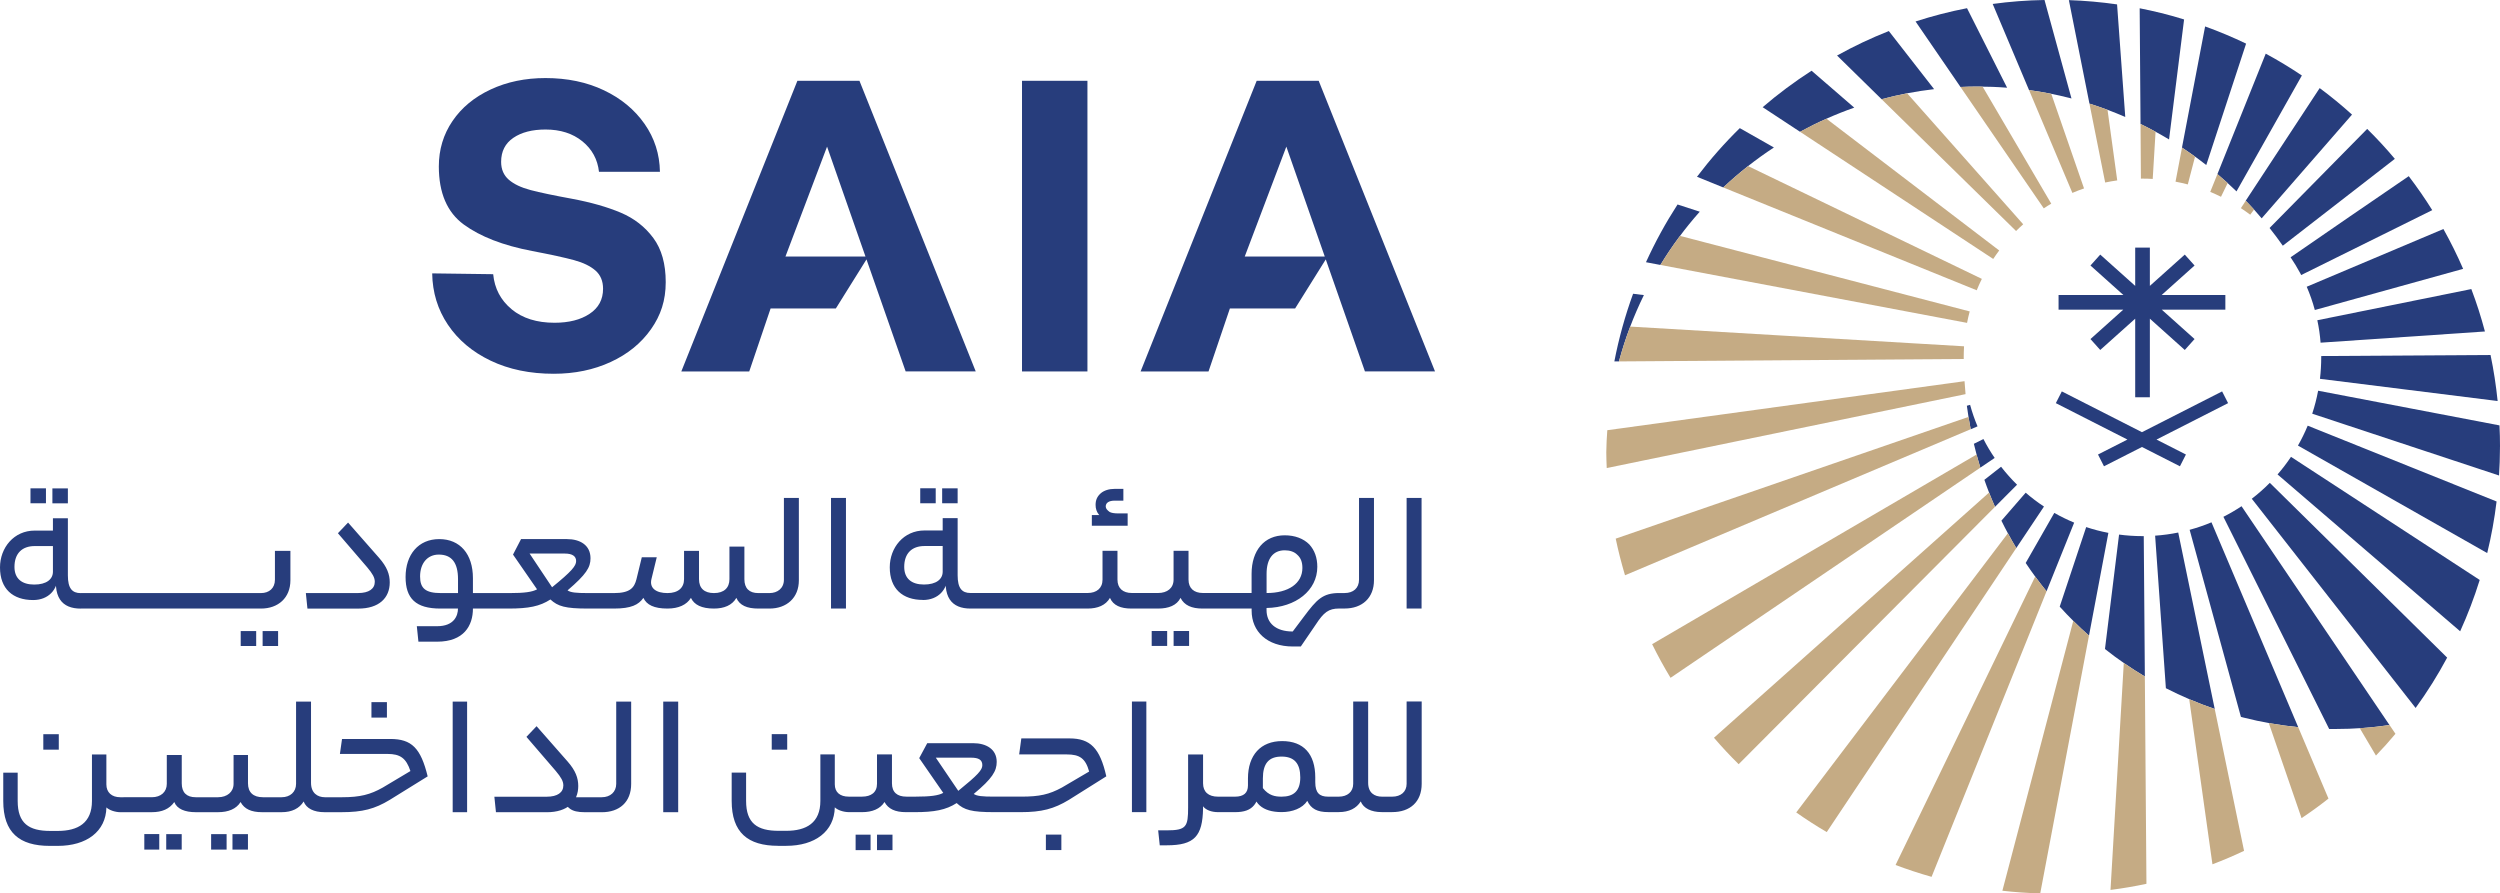 <svg xmlns="http://www.w3.org/2000/svg" id="Layer_1" version="1.1" viewBox="114.14 188 613.62 219.28">
  <!-- Generator: Adobe Illustrator 29.0.0, SVG Export Plug-In . SVG Version: 2.1.0 Build 186)  -->
  <defs>
    <style>
      .st0 {
        fill: #273d7c;
      }

      .st1 {
        fill: #c5ab84;
      }
    </style>
  </defs>
  <g>
    <path class="st0" d="M144.58,387.35v-3.67h-.92c-2.1,0-3.41-1.18-3.41-3.15v-7.34h-3.54v11.41c0,5.38-3.41,7.35-8.39,7.35h-1.84c-5.25,0-8-1.84-8-7.35v-6.95h-3.54v6.95c0,7.74,3.94,11.02,11.41,11.02h1.97c7.08,0,11.81-3.54,11.94-9.44.66.65,2.1,1.18,3.54,1.18h.79ZM124.77,368.2v3.8h3.8v-3.8h-3.8ZM248.33,383.55h-12.85l.39,3.81h12.46c5.12,0,7.74-2.62,7.74-6.43,0-1.97-.66-3.8-2.62-6.03l-7.61-8.66-2.49,2.62,7.22,8.39c1.31,1.57,1.84,2.49,1.84,3.54,0,1.71-1.44,2.76-4.07,2.76M121.62,307.86v3.67h3.8v-3.67h-3.8ZM127,311.54h3.8v-3.67h-3.8v3.67ZM133.95,337.38v-3.8c-2.1,0-3.15-1.18-3.15-4.33v-14.04h-3.67v3.02h-4.46c-5.12,0-8.53,4.2-8.53,9.05,0,5.25,3.15,8,8.13,8,3.8,0,6.03-2.62,6.03-5.77v-2.23c-1.57,7.48,1.18,10.1,5.64,10.1M122.67,322.03h4.46v6.3c0,1.84-1.57,3.15-4.59,3.15s-4.85-1.44-4.85-4.33c0-3.28,1.84-5.12,4.98-5.12M165.96,392.73v3.8h3.8v-3.8h-3.8ZM205.31,360.33v3.8h3.8v-3.8h-3.8ZM171.2,392.73v3.8h3.8v-3.8h-3.8ZM149.56,392.73v3.8h3.67v-3.81h-3.67ZM154.94,392.73v3.8h3.8v-3.8h-3.8ZM340.01,307.85v3.67h3.8v-3.67h-3.8ZM345.39,311.53h3.8v-3.67h-3.8v3.67ZM173.22,346.56h3.8v-3.67h-3.8v3.67ZM178.6,346.56h3.8v-3.67h-3.8v3.67ZM396.82,346.55h3.8v-3.67h-3.8v3.67ZM402.2,342.88v3.67h3.8v-3.67h-3.8ZM276.93,360.2v27.15h3.67v-27.15h-3.67ZM265.39,360.2v20.2c0,1.97-1.44,3.28-3.54,3.28h-15.22s5.38.53,5.38.53c1.57,1.97,1.97,3.15,5.77,3.15h4.07c4.33,0,7.21-2.49,7.21-6.95v-20.2h-3.67ZM225.25,360.2v27.15h3.54v-27.15h-3.54ZM209.9,369.38h-11.81s-.52,3.67-.52,3.67h11.67c3.15,0,4.59,1.05,5.64,4.2l-6.82,4.07c-3.02,1.7-5.51,2.36-9.97,2.36h-4.2c-1.84,0-3.41-1.05-3.41-3.54v-19.94h-3.67v20.2c0,1.97-1.44,3.28-3.54,3.28h-4.59c-2.36,0-3.67-1.18-3.67-3.41v-6.95h-3.54v7.08c0,1.97-1.57,3.28-3.8,3.28h-5.51c-2.23,0-3.41-1.18-3.41-3.41v-6.95h-3.67v7.08c0,1.97-1.44,3.28-3.67,3.28h-6.95v3.67h6.95c2.49,0,4.33-.79,5.51-2.49.66,1.7,2.62,2.49,5.25,2.49h5.51c2.49,0,4.46-.79,5.51-2.49.92,1.71,2.62,2.49,5.25,2.49h4.85c2.49,0,4.33-.92,5.38-2.62.66,1.7,2.49,2.62,5.12,2.62h4.2c5.12,0,8.13-.79,11.81-3.02l9.31-5.77c-1.7-6.95-3.93-9.18-9.18-9.18M390.92,317.04v-3.02h-2.23c-1.05,0-1.84-.13-2.23-.39-.52-.39-.92-.79-.92-1.31,0-.92.79-1.44,2.23-1.44h2.1v-2.89h-2.1c-1.44,0-2.62.39-3.41,1.05-.92.79-1.31,1.7-1.31,2.89,0,.92.26,1.7.79,2.36l.13.13h-1.84v2.62h8.79ZM459.39,360.19v20.2c0,1.97-1.44,3.15-3.54,3.15h-2.49c-1.84,0-3.41-.92-3.41-3.41v-19.94s-3.67,0-3.67,0v20.2c0,1.97-1.44,3.15-3.54,3.15h-2.62c-2.1,0-3.15-.92-3.15-3.54v-1.18c0-5.77-2.89-8.92-8.13-8.92s-8.39,3.41-8.39,9.18v1.7c0,1.84-1.05,2.75-3.15,2.76h-4.2c-2.36,0-3.67-1.18-3.67-3.28v-7.08h-3.67s0,12.99,0,12.99c0,4.72-.39,5.64-5.25,5.64h-2.1l.39,3.67h1.71c6.82,0,8.79-2.23,8.92-9.05v-.53c.66.92,2.1,1.44,3.67,1.44h4.2c4.46,0,5.9-2.1,6.3-7.48l-1.84,1.31c-.26,3.94,2.23,6.16,6.95,6.16,2.62,0,5.12-.92,6.3-2.76.92,1.97,2.49,2.76,5.12,2.76h2.62c2.49,0,4.33-.92,5.38-2.62.66,1.7,2.62,2.62,5.12,2.62h2.62c4.33,0,7.22-2.49,7.22-6.95v-20.2h-3.67ZM428.7,383.54c-1.57,0-3.15-.26-4.59-2.1v-2.36c0-3.67,1.44-5.38,4.59-5.38,3.15,0,4.59,1.71,4.59,5.12,0,3.28-1.58,4.72-4.59,4.72M391.97,360.19v27.15h3.54v-27.15h-3.54ZM305.13,395.61h1.97c7.08,0,11.81-3.54,11.94-9.45.66.66,2.1,1.18,3.54,1.18h3.15c2.49,0,4.46-.79,5.51-2.49.92,1.7,2.62,2.49,5.25,2.49h-1.7,3.93c4.72,0,7.61-.53,10.23-2.23,1.84,1.71,3.67,2.23,9.18,2.23h6.56c5.12,0,8.13-.79,11.81-3.02l9.18-5.77c-1.57-6.95-3.93-9.31-9.05-9.31h-11.81l-.53,3.93h11.67c3.15,0,4.59.92,5.51,4.2l-6.69,3.93c-3.15,1.71-5.51,2.23-9.97,2.23h-6.69c-2.89,0-4.2-.13-4.98-.66,4.59-3.8,5.64-5.64,5.64-7.87,0-3.15-2.62-4.59-5.77-4.59h-11.28l-1.97,3.67,5.9,8.53c-1.18.65-3.15.92-6.69.92h-4.2,1.84c-2.23,0-3.54-1.05-3.54-3.28v-7.08h-3.67v7.21c0,2.1-1.44,3.15-3.67,3.15h-3.28c-2.1,0-3.41-1.05-3.41-3.02v-7.35h-3.54v11.41c0,5.38-3.41,7.35-8.39,7.35h-1.84c-5.25,0-8-1.84-8-7.34v-6.95h-3.54v6.95c0,7.74,3.94,11.02,11.41,11.02M349.34,382.1l-5.51-8.13h8.66c1.84,0,2.76.52,2.76,1.84,0,1.18-1.05,2.36-5.9,6.3M324.15,396.66h3.67v-3.8h-3.67v3.8ZM303.56,368.2v3.8h3.8v-3.81h-3.8ZM370.85,392.85v3.8h3.8v-3.8h-3.8ZM329.4,392.86v3.8h3.8v-3.8h-3.8ZM459.39,310.21v27.15h3.67v-27.15s-3.67,0-3.67,0ZM340.66,335.27c3.81,0,6.03-2.62,6.03-5.77v-2.23c-1.57,7.48,1.18,10.1,5.64,10.1h28.74c2.49,0,4.46-.79,5.51-2.62.79,1.84,2.62,2.62,5.25,2.62h6.56c2.62,0,4.59-.79,5.51-2.62.92,1.84,2.76,2.62,5.38,2.62h12.07v.52c0,5.12,3.81,8.79,10.1,8.79h1.97l3.67-5.38c1.97-3.02,3.15-3.94,5.77-3.94h1.31c4.33,0,7.21-2.62,7.21-6.95v-20.2h-3.67v20.07c0,2.1-1.44,3.28-3.54,3.28h-1.31c-4.07,0-5.51,1.57-8.66,5.77l-2.76,3.67c-4.2,0-6.43-2.1-6.43-5.25v-.52c7.22-.13,12.46-4.33,12.46-10.1,0-2.23-.66-4.07-1.97-5.51-1.44-1.44-3.54-2.23-6.03-2.23-4.98,0-8.13,3.67-8.13,9.44v4.72h-11.94c-2.23,0-3.54-1.18-3.54-3.28v-7.08h-3.67v7.08c0,2.1-1.57,3.28-3.8,3.28h-6.43c-2.23,0-3.54-1.18-3.54-3.28v-7.08h-3.67v7.08c0,2.1-1.44,3.28-3.67,3.28h-28.74c-2.1,0-3.15-1.18-3.15-4.33v-14.04h-3.67v3.02h-4.46c-5.12,0-8.53,4.2-8.53,9.05,0,5.25,3.15,8,8.13,8M425.02,333.56v-4.72c0-3.67,1.57-5.77,4.46-5.77,1.31,0,2.36.39,3.02,1.05.92.79,1.31,1.84,1.31,3.28,0,3.8-3.41,6.16-8.79,6.16M341.06,322.02h4.46v6.3c0,1.84-1.57,3.15-4.59,3.15s-4.85-1.44-4.85-4.33c0-3.28,1.84-5.12,4.98-5.12M318.11,310.22v27.15h3.67v-27.15h-3.67ZM221.44,341.7h-4.99l.39,3.8h4.59c6.56,0,8.79-3.93,8.79-8.13h8.79c4.85,0,7.61-.53,10.23-2.23,1.84,1.7,3.67,2.23,9.18,2.23h6.43c4.2,0,6.03-.92,7.21-2.62.79,1.71,2.62,2.62,5.9,2.62,2.75,0,4.72-.92,5.77-2.62.79,1.7,2.62,2.62,5.64,2.62,2.49,0,4.46-.79,5.51-2.62.79,1.84,2.62,2.62,5.38,2.62h2.75c4.2,0,7.22-2.62,7.21-6.95v-20.2h-3.67s0,20.07,0,20.07c0,2.1-1.57,3.28-3.54,3.28h-2.75c-2.23,0-3.41-1.18-3.41-3.41v-8h-3.67v8c0,2.1-1.31,3.41-3.8,3.41-2.36,0-3.67-1.18-3.67-3.41v-6.95h-3.67v6.95c0,2.1-1.44,3.41-4.07,3.41-2.76,0-4.46-1.18-3.94-3.41l1.31-5.38h-3.67s-1.31,5.38-1.31,5.38c-.53,2.1-1.57,3.41-5.51,3.41h-6.43c-2.88,0-4.2-.13-4.98-.66,4.59-3.93,5.64-5.64,5.64-7.87,0-3.28-2.62-4.72-5.77-4.72h-11.28s-1.97,3.8-1.97,3.8l5.9,8.53c-1.18.66-3.15.92-6.69.92h-9.05v-3.67c0-5.9-3.15-9.58-8.27-9.58s-8.26,3.81-8.26,9.31c0,5.25,2.49,7.74,8.53,7.74h4.33c0,1.71-.92,4.33-5.12,4.33M249.64,332.13l-5.51-8.26h8.66c1.84,0,2.76.66,2.76,1.84,0,1.18-1.05,2.49-5.9,6.43M226.56,333.57h-4.2c-3.8,0-5.11-1.18-5.11-4.07,0-3.28,1.84-5.38,4.59-5.38,3.15,0,4.72,1.97,4.72,6.03v3.41ZM202.06,333.57h-12.85s.39,3.81.39,3.81h12.46c5.12,0,7.74-2.62,7.74-6.43,0-1.97-.66-3.8-2.62-6.03l-7.61-8.66-2.49,2.62,7.21,8.39c1.31,1.57,1.84,2.49,1.84,3.54,0,1.7-1.44,2.75-4.07,2.75M133.95,333.57v3.8h39.54s4.72,0,4.72,0c4.2,0,7.21-2.62,7.21-6.95v-7.21h-3.8v7.08c0,2.1-1.44,3.28-3.41,3.28h-43.08s-1.18,0-1.18,0Z"/>
    <polygon class="st0" points="353.63 279.16 325.09 207.83 309.86 207.83 281.37 279.17 298.04 279.17 303.28 263.72 319.29 263.72 327.26 250.96 306.93 250.96 317.14 223.99 336.43 279.16 353.63 279.16"/>
    <rect class="st0" x="364.99" y="207.83" width="16.06" height="71.34"/>
    <path class="st0" d="M239.71,263.91c2.68,2.21,6.19,3.31,10.54,3.31,3.53,0,6.4-.73,8.6-2.19,2.21-1.46,3.31-3.51,3.31-6.16,0-1.9-.63-3.39-1.88-4.48-1.26-1.09-3-1.93-5.24-2.54-2.24-.61-5.67-1.36-10.28-2.24-7.13-1.36-12.72-3.53-16.8-6.51-4.07-2.99-6.11-7.74-6.11-14.25,0-4.14,1.12-7.86,3.36-11.15,2.24-3.29,5.36-5.87,9.37-7.74,4-1.87,8.48-2.8,13.44-2.8,5.36,0,10.15,1,14.35,3,4.21,2,7.53,4.75,9.98,8.25,2.44,3.5,3.7,7.41,3.77,11.76h-14.96c-.34-3.05-1.7-5.55-4.07-7.48-2.38-1.93-5.39-2.9-9.06-2.9-3.26,0-5.89.68-7.89,2.04-2,1.36-3,3.33-3,5.9,0,1.83.63,3.29,1.88,4.38,1.26,1.09,3.04,1.93,5.34,2.54,2.31.61,5.7,1.32,10.18,2.14,4.68.88,8.67,2.02,11.96,3.41,3.29,1.39,5.95,3.46,7.99,6.21,2.04,2.75,3.05,6.36,3.05,10.84s-1.2,8.13-3.61,11.55c-2.41,3.43-5.7,6.11-9.88,8.04-4.17,1.93-8.84,2.9-14,2.9-5.84,0-10.99-1.07-15.47-3.21-4.48-2.14-7.97-5.07-10.49-8.81-2.51-3.73-3.8-7.94-3.87-12.62l14.97.2c.34,3.53,1.85,6.4,4.53,8.6"/>
    <polygon class="st0" points="466.36 279.16 437.81 207.83 422.59 207.83 394.1 279.17 410.77 279.17 416.01 263.72 432.02 263.72 439.99 250.96 419.66 250.96 429.87 223.99 449.16 279.16 466.36 279.16"/>
  </g>
  <g>
    <path class="st0" d="M650.22,192.78l-3.69,29.45c-2.27-1.36-4.6-2.63-7-3.8l-.21-28.4c3.52.69,6.98,1.55,10.37,2.58.18.05.35.11.53.17Z"/>
    <path class="st0" d="M517.63,260.43c-2.54,5.17-4.6,10.61-6.12,16.28h-1.13c1.1-5.7,2.65-11.25,4.6-16.61l2.65.33Z"/>
    <path class="st0" d="M714.79,349.41c-2.3,4.3-4.89,8.43-7.74,12.36l-40.21-51.35c1.56-1.2,3.04-2.51,4.42-3.91l43.53,42.9Z"/>
    <path class="st0" d="M727.18,286.43l-43.61-5.45c.2-1.73.31-3.49.31-5.27v-.32l41.56-.26c.77,3.7,1.35,7.47,1.74,11.3Z"/>
    <path class="st0" d="M640.59,354.05c-3.42-2.04-6.69-4.29-9.79-6.75l3.46-28.09c1.88.25,3.79.38,5.74.38h.32l.27,34.46Z"/>
    <path class="st0" d="M606.78,209.53c-2.37-.19-4.76-.28-7.18-.28-1.43,0-2.85.03-4.26.1l-11.03-16.08c4.11-1.33,8.32-2.43,12.63-3.26l9.84,19.52Z"/>
    <path class="st0" d="M603.73,300.4l-3.52,2.38c-.59-1.92-1.13-3.87-1.59-5.85l2.35-1.17c.82,1.61,1.74,3.16,2.76,4.64Z"/>
    <path class="st0" d="M711.13,239.58l-32.17,15.93c-.07-.15-.15-.3-.23-.45-.02-.02-.03-.05-.04-.07-.71-1.32-1.49-2.6-2.33-3.84,9.65-6.67,19.32-13.3,29-19.91,2.05,2.69,3.98,5.47,5.77,8.34Z"/>
    <path class="st0" d="M635.78,216.71c-2.85-1.24-5.79-2.33-8.79-3.28l-5.05-25.4c4,.14,7.95.49,11.83,1.05l2.01,27.63Z"/>
    <path class="st0" d="M657.74,362.02c-4.14-1.42-8.14-3.13-11.99-5.1-.88-12.48-1.76-24.97-2.64-37.44,1.92-.13,3.82-.39,5.67-.77l8.96,43.31Z"/>
    <path class="st0" d="M724.06,269.36l-40.34,2.75c-.14-1.87-.41-3.71-.8-5.51l37.8-7.65c1.29,3.39,2.4,6.86,3.34,10.41Z"/>
    <path class="st0" d="M700.64,365.96c-4.34.65-8.78.97-13.29.97-.51,0-1.02,0-1.52,0l-25.96-52.08c1.54-.78,3.02-1.65,4.45-2.6l36.32,53.72Z"/>
    <path class="st0" d="M726.92,311.09c-.52,4.3-1.29,8.53-2.3,12.66l-46.45-26.38c.89-1.57,1.69-3.2,2.39-4.89l46.36,18.61Z"/>
    <path class="st0" d="M549.54,224.2c-4.43,2.91-8.58,6.19-12.43,9.81l-6.45-2.62c3.21-4.24,6.72-8.23,10.51-11.94l8.37,4.75Z"/>
    <path class="st0" d="M609.22,306.97l-5.41,5.43c-.96-2.17-1.83-4.38-2.61-6.63l4.1-3.21c1.21,1.56,2.52,3.03,3.92,4.41Z"/>
    <path class="st0" d="M623.24,316.28l-6.78,16.85c-1.81-2.23-3.52-4.55-5.12-6.95l7.02-12.29c1.57.89,3.19,1.69,4.88,2.39Z"/>
    <path class="st0" d="M679.13,206.53l-16.05,28.45c-.08-.09-.17-.18-.26-.26-1.43-1.38-2.91-2.71-4.42-3.99l11.86-29.56c3.05,1.65,6.01,3.44,8.87,5.36Z"/>
    <path class="st0" d="M722.78,330.35c-1.34,4.32-2.95,8.53-4.8,12.6l-44.82-38.5c1.19-1.37,2.29-2.81,3.3-4.32l46.32,30.22Z"/>
    <path class="st0" d="M691.44,216.13c-7.38,8.5-14.77,16.99-22.18,25.46-1.24-1.49-2.54-2.93-3.91-4.33l18.15-27.64c2.75,2.04,5.4,4.21,7.94,6.51Z"/>
    <path class="st0" d="M569.26,214.42c-4.62,1.62-9.06,3.61-13.3,5.93l-9.18-6.04c3.79-3.26,7.8-6.24,12.01-8.95l10.47,9.06Z"/>
    <path class="st0" d="M701.95,226.99l-27.5,21.32c-1.04-1.48-2.11-2.93-3.25-4.35l23.96-24.32c2.38,2.34,4.65,4.8,6.79,7.35Z"/>
    <path class="st0" d="M615.83,312.33l-6.8,10.19c-1.31-2.18-2.52-4.42-3.65-6.72l5.96-6.87c1.42,1.23,2.92,2.37,4.49,3.4Z"/>
    <path class="st0" d="M588.86,209.88c-4.4.51-8.71,1.34-12.89,2.47l-10.93-10.72c4.08-2.27,8.33-4.28,12.71-6.01l11.11,14.26Z"/>
    <path class="st0" d="M599.52,292.65l-1.68.71c-.37-1.9-.69-3.83-.94-5.77l.8-.22c.49,1.81,1.1,3.57,1.82,5.28Z"/>
    <path class="st0" d="M718.71,253.99l-36.4,10.1c-.53-1.96-1.19-3.87-1.99-5.71l33.55-14.17c1.77,3.17,3.39,6.43,4.84,9.78Z"/>
    <path class="st0" d="M678.23,366.48c-4.55-.45-9-1.23-13.33-2.33-.24-.06-.49-.12-.73-.19l-12.59-45.92c1.84-.5,3.63-1.11,5.36-1.84l21.29,50.28Z"/>
    <path class="st0" d="M665.44,198.71l-9.78,29.8c-1.93-1.51-3.91-2.94-5.96-4.28l5.68-29.74c3.44,1.24,6.79,2.65,10.06,4.22Z"/>
    <path class="st0" d="M622.58,212.17c-.17-.05-.35-.09-.53-.14-3.23-.82-6.53-1.46-9.89-1.92l-8.92-21.14c4.17-.57,8.41-.9,12.72-.97l6.62,24.17Z"/>
    <path class="st0" d="M631.64,318.79l-4.76,25.22c-2.53-2.23-4.93-4.61-7.19-7.11l6.5-19.53c1.77.59,3.59,1.07,5.45,1.42Z"/>
    <path class="st0" d="M727.75,297.65c0,.13,0,.26,0,.39-.01,2.24-.08,4.47-.23,6.67l-45.85-15.17c.6-1.83,1.09-3.71,1.45-5.64l44.51,8.51c.09,1.73.13,3.48.13,5.24Z"/>
    <path class="st0" d="M531.34,239.96c-3.6,4.05-6.83,8.42-9.66,13.07l-3.54-.67c2.24-4.93,4.84-9.67,7.75-14.17l5.45,1.77Z"/>
  </g>
  <g>
    <path class="st1" d="M596.15,274.44c-.01.42-.02.85-.02,1.27,0,.13,0,.26.01.4l-84.63.6c.78-2.91,1.71-5.76,2.76-8.55,27.31,1.6,54.63,3.21,81.94,4.84-.02.48-.05.96-.06,1.44Z"/>
    <path class="st1" d="M643.22,220.33l-.7,11.59c-.41-.03-.82-.05-1.24-.06s-.85-.02-1.28-.02c-.13,0-.25,0-.38.01l-.09-13.42c1.25.61,2.48,1.24,3.69,1.9Z"/>
    <path class="st1" d="M640.98,404.93c-2.9.62-5.84,1.12-8.82,1.5l3.26-55.71c1.68,1.17,3.41,2.28,5.17,3.33l.39,50.88Z"/>
    <path class="st1" d="M702.1,368.11c-1.52,1.83-3.12,3.61-4.79,5.34l-3.97-6.72c2.47-.15,4.9-.41,7.31-.77l1.45,2.15Z"/>
    <path class="st1" d="M617.61,237.99c-.62.36-1.23.75-1.83,1.15l-20.44-29.79c1.41-.07,2.83-.1,4.26-.1.38,0,.77,0,1.15,0h.01l16.85,28.73Z"/>
    <path class="st1" d="M600.21,302.78l-76.04,51.59c-1.62-2.68-3.13-5.43-4.52-8.26l79.64-46.55c.28,1.08.59,2.16.92,3.22Z"/>
    <path class="st1" d="M596.58,284.74l-88.07,18.14c-.06-1.29-.1-2.59-.11-3.89.03-1.81.11-3.62.25-5.4l87.68-12.03c.06,1.07.15,2.13.25,3.18Z"/>
    <path class="st1" d="M633.81,232.28c-1,.14-1.99.31-2.96.52l-3.86-19.37c1.5.47,2.98.98,4.44,1.53l2.38,17.32Z"/>
    <path class="st1" d="M616.46,333.13l-28.22,70.09c-3-.85-5.95-1.82-8.84-2.91l34.27-70.79c.9,1.22,1.83,2.43,2.79,3.61Z"/>
    <path class="st1" d="M664.94,396.84c-2.53,1.2-5.12,2.3-7.76,3.3l-5.7-40.53c2.05.88,4.14,1.68,6.26,2.41l7.2,34.82Z"/>
    <path class="st1" d="M604.84,249.48c-.51.68-1,1.37-1.47,2.08l-47.41-31.21c2.11-1.16,4.27-2.23,6.48-3.21l42.4,32.34Z"/>
    <path class="st1" d="M600.58,256.45c-.45.92-.87,1.84-1.26,2.8l-62.21-25.24c1.95-1.84,3.99-3.59,6.1-5.24l57.37,27.68Z"/>
    <path class="st1" d="M660.91,232.94l-1.63,3.36c-.86-.43-1.75-.83-2.64-1.2l1.76-4.37c.85.72,1.69,1.46,2.51,2.21Z"/>
    <path class="st1" d="M667.39,239.44l-.94,1.26c-.75-.56-1.51-1.1-2.29-1.61l1.2-1.82c.7.71,1.38,1.44,2.03,2.17Z"/>
    <path class="st1" d="M609.03,322.52l-46.52,69.71c-2.57-1.5-5.06-3.11-7.49-4.82l51.95-68.52c.66,1.23,1.35,2.44,2.06,3.63Z"/>
    <path class="st1" d="M652.91,226.45l-1.78,6.82c-.99-.26-2-.49-3.01-.68l1.59-8.35c1.08.71,2.15,1.45,3.2,2.21Z"/>
    <path class="st1" d="M626.88,344.01l-11.97,63.27c-3.13-.08-6.23-.3-9.29-.65l17.4-66.24c1.25,1.24,2.53,2.45,3.86,3.62Z"/>
    <path class="st1" d="M597.6,264.44c-.25.93-.47,1.86-.65,2.81l-75.27-14.22c1.49-2.46,3.1-4.84,4.82-7.13l71.1,18.54Z"/>
    <path class="st1" d="M603.81,312.39h0s-62.92,63.18-62.92,63.18c-2.11-2.07-4.13-4.24-6.06-6.49l67.52-60.18c.46,1.18.95,2.34,1.46,3.49Z"/>
    <path class="st1" d="M597.84,293.35l-84.84,35.85c-.03-.09-.05-.17-.08-.26-.85-2.86-1.59-5.77-2.21-8.73l86.59-29.88c.16,1.01.34,2.02.54,3.02Z"/>
    <path class="st1" d="M625.66,234.25c-.97.33-1.92.7-2.86,1.1l-10.64-25.24c1.84.25,3.66.56,5.46.92l8.04,23.22Z"/>
    <path class="st1" d="M685.66,384.01c-2.14,1.69-4.34,3.29-6.61,4.8l-8.04-23.34c2.37.43,4.78.77,7.22,1.01l7.43,17.53Z"/>
    <path class="st1" d="M610.73,243.05c-.6.53-1.18,1.08-1.75,1.65l-33.01-32.35c2.06-.56,4.16-1.04,6.28-1.44l28.48,32.14Z"/>
  </g>
  <g>
    <polygon class="st0" points="661.02 286.95 659.55 284.07 639.88 294.08 620.21 284.07 618.74 286.95 636.31 295.89 629.09 299.56 630.56 302.45 639.88 297.71 649.2 302.45 650.67 299.56 643.45 295.89 661.02 286.95"/>
    <polygon class="st0" points="627.24 271.22 629.64 273.9 638.22 266.22 638.22 285.51 641.82 285.51 641.82 266.22 650.39 273.9 652.79 271.22 644.73 264 660.35 264 660.35 260.4 644.72 260.4 652.79 253.17 650.39 250.49 641.82 258.17 641.82 248.78 638.22 248.78 638.22 258.17 629.64 250.49 627.24 253.17 635.31 260.4 619.41 260.4 619.41 264 635.3 264 627.24 271.22"/>
  </g>
</svg>